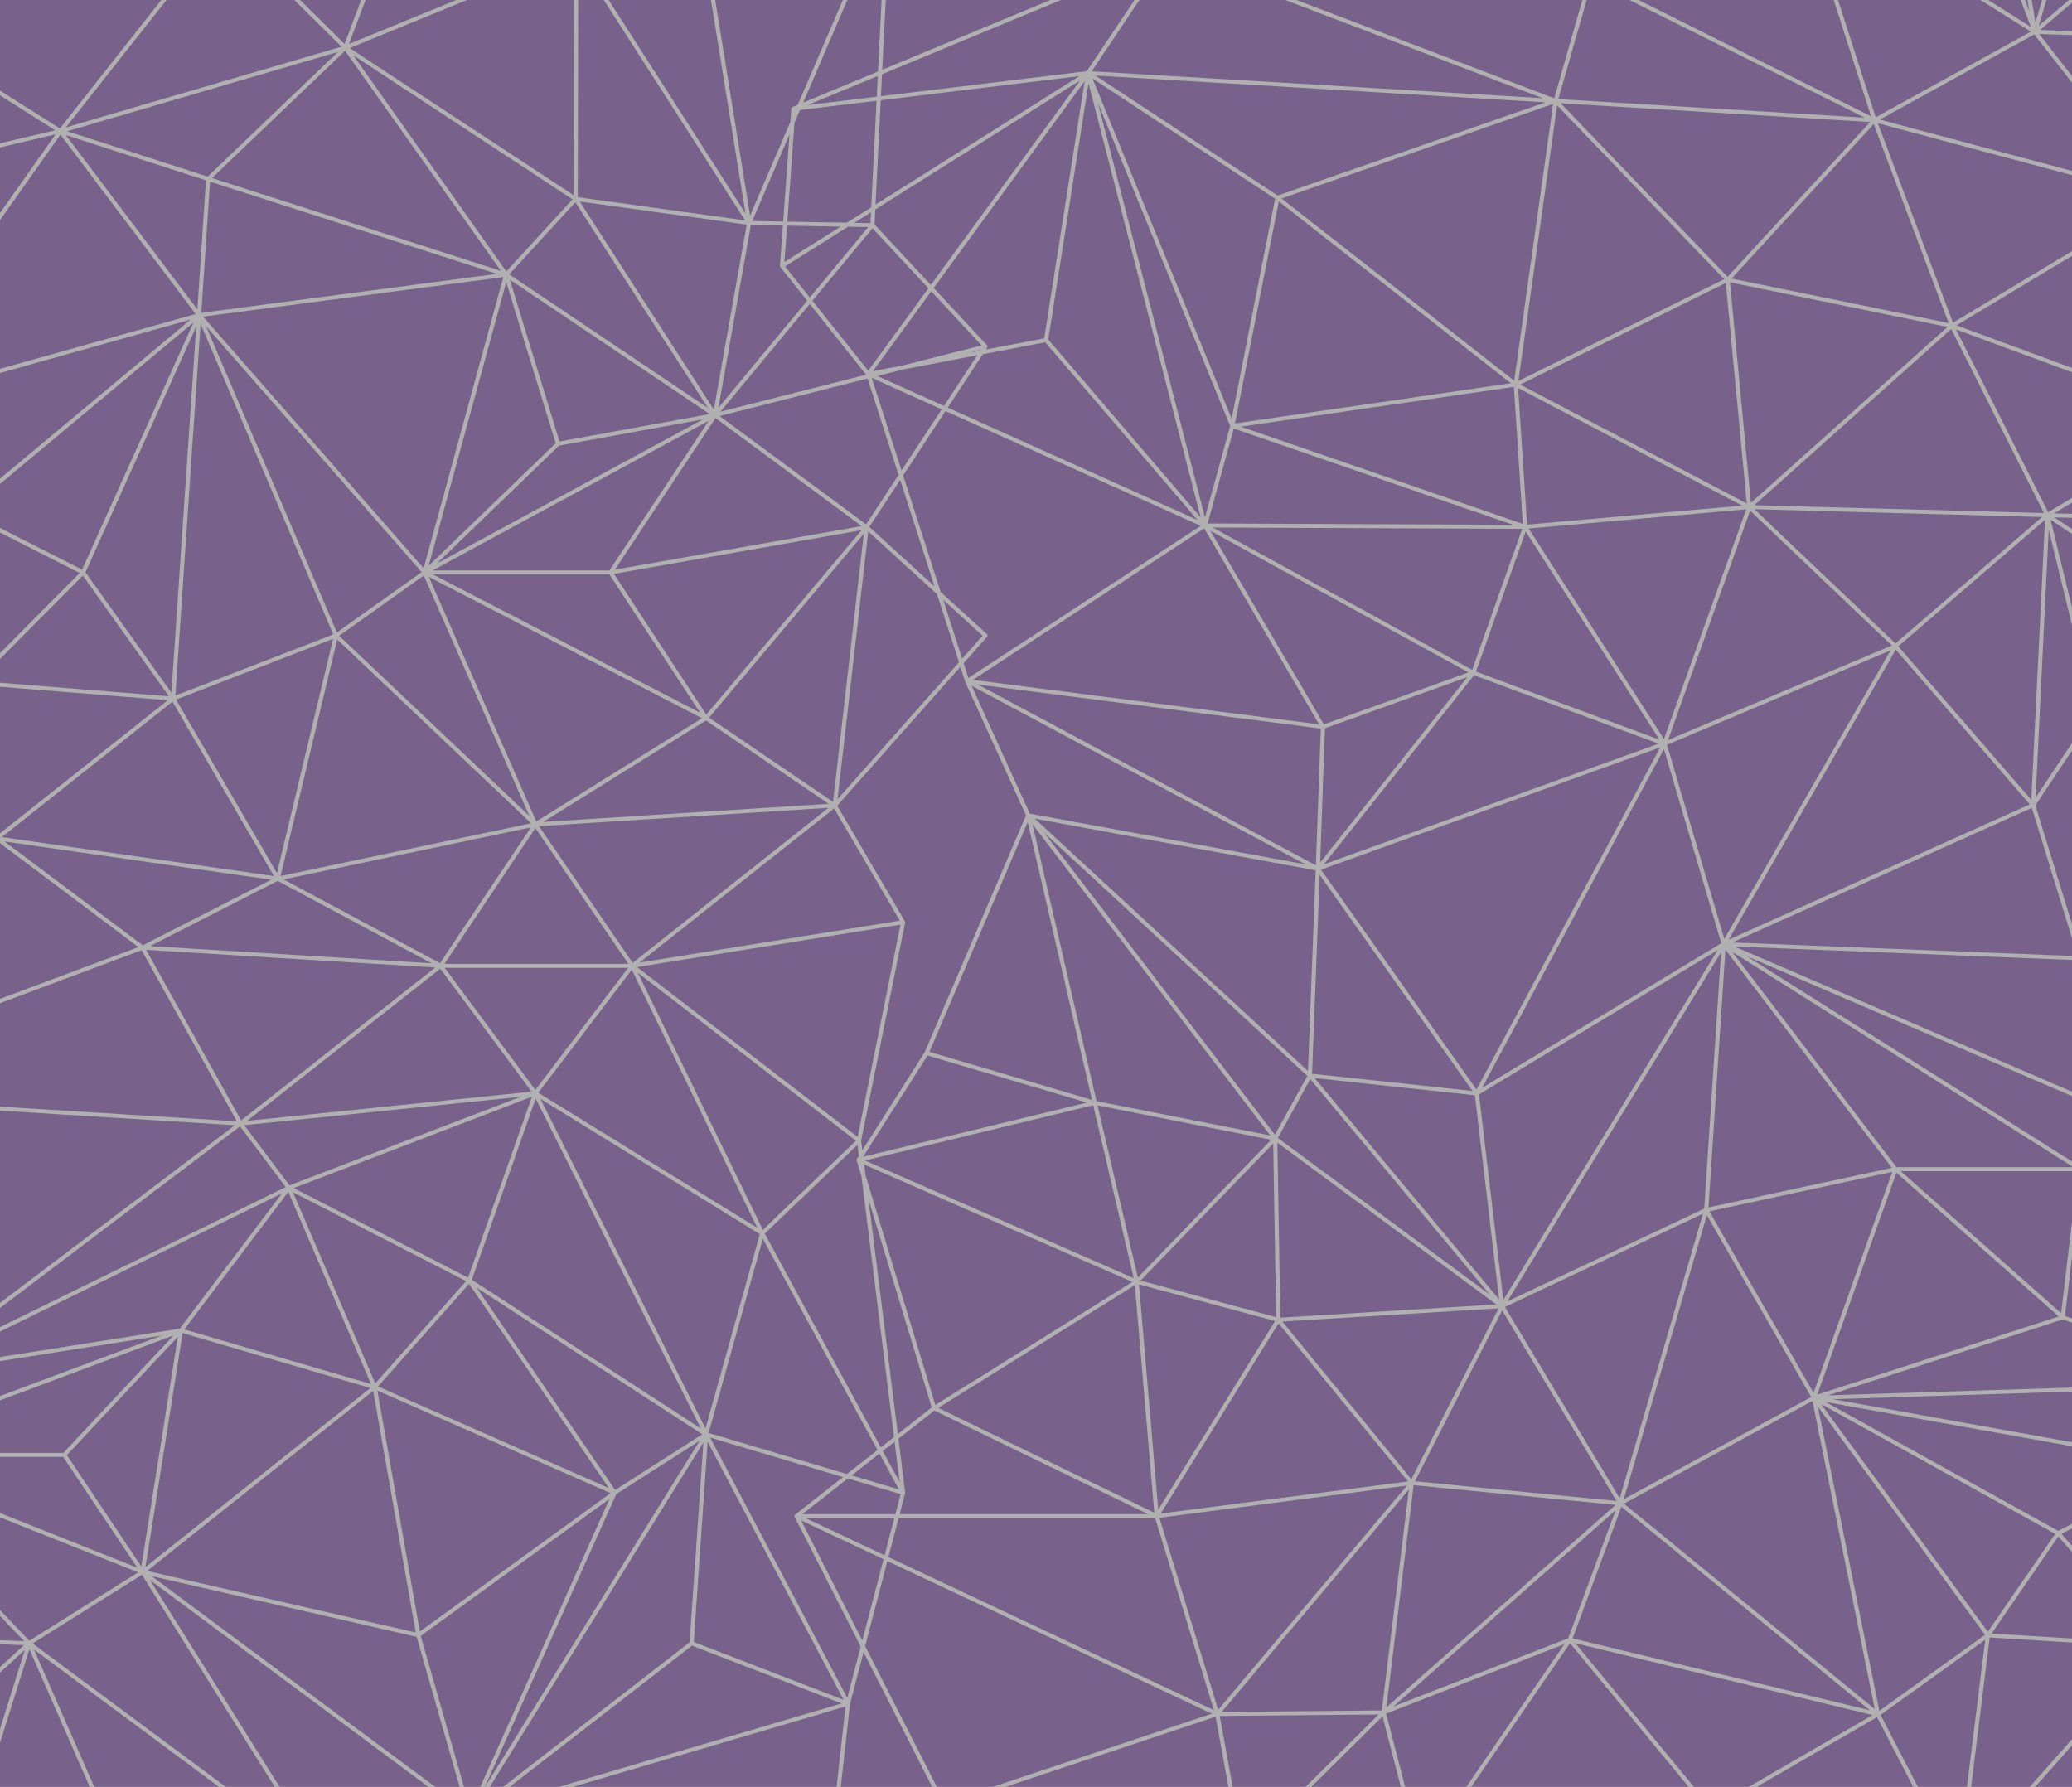 <svg xmlns="http://www.w3.org/2000/svg" width="603" height="520" viewBox="0 0 603 520"><rect x="0" y="0" width="603" height="520" fill="#808080" stroke="none"/><defs><clipPath id="a"><path fill="#ad02a3" opacity=".15" d="M0 0h603v520H0z"/></clipPath></defs><g opacity=".4"><path d="M0 0h603v520H0z" fill="#6101ad" opacity=".603"/><g clip-path="url(#a)"><path d="M663.871 563.899l-.008-.008h-.009l-36.284-25.242-57.477 6.149h-.068a.637.637 0 01-.148-.016l-71.912-17.191-84.311 13.181a.507.507 0 01-.1.008h-.015l-51.977-1.228h-.005a.55.55 0 01-.077-.005l-86.88-13.6a.616.616 0 01-.21-.076c-.011-.005-.019-.015-.029-.021a.584.584 0 01-.2-.209c0-.005-.009-.007-.013-.013l-22.834-44.84-3.951 15.1-3.837 34.558a.6.6 0 01-.6.52h-.013l-106.07-2.169-42.1 13.874h0-.013a.624.624 0 01-.2.032.645.645 0 01-.159-.021l-65.234-16.988-46.083 35.093c-.016.013-.039.008-.056.019a.549.549 0 01-.126.076.61.61 0 01-.194.031.627.627 0 01-.341-.1l-.007-.008h-.009l-36.283-25.245-57.477 6.148h-.068a.626.626 0 01-.147-.016l-71.912-17.189-84.316 13.183a.6.6 0 01-.1.008h-.015l-51.977-1.228h-.005a.441.441 0 01-.077-.006l-86.88-13.6a.616.616 0 01-.21-.076c-.011-.006-.019-.015-.029-.022a.581.581 0 01-.2-.208c0-.006-.01-.007-.014-.013l-42.862-84.172h0c-.007-.014-.009-.03-.015-.044s-.008-.009-.011-.014 0-.019 0-.027a.536.536 0 01-.022-.239.237.237 0 010-.036v-.025l.005-.015c0-.009.009-.016.012-.026a.565.565 0 01.132-.214c.005-.007.005-.018.012-.023s.014 0 .018-.01.013-.016.023-.022v-.008h.007l39.7-31.18-21.832-71.856c-.007-.024 0-.049 0-.074a.51.51 0 01-.014-.1c0-.013-.011-.024-.01-.039s.02-.032.023-.051a.493.493 0 01.045-.128c.011-.023 0-.05.019-.072l19.75-31.046 29.483-68.912-17.671-38.842v-.008l-.014-.039-.009-.014-28.766-89.25-25.037-31.406a.359.359 0 01-.028-.056.447.447 0 01-.038-.075.55.55 0 01-.048-.212c0-.019-.012-.034-.011-.053l3.308-45.707v-.008a.458.458 0 01.022-.084.627.627 0 01.032-.112.721.721 0 01.044-.063.577.577 0 01.074-.1.764.764 0 01.068-.049.608.608 0 01.106-.068l.016-.012 109.087-45.27h.019c.006 0 .022-.013.033-.016h0l67.8-21.276a.576.576 0 01.124-.013.612.612 0 01.07-.016l115.221.856 32.1-53.63c.025-.041.072-.064.107-.1s.029-.058.057-.078l18.372-13.167c.007 0 .017 0 .024-.009s.008-.011.018-.011c.027-.016.059-.012.087-.025a.631.631 0 01.209-.056.6.6 0 01.126.015.673.673 0 01.133.016c.023.01.035.031.057.041s.038.005.055.017l42.521 27.634c.009.006.01.016.017.021s.024.008.034.017l37.15 29.992 92.211 24.857 52.429-9.049h.017c.009 0 .017-.005.026-.007h.033L201.1-39.92c.019 0 .036.012.056.012h0a.545.545 0 01.114-.006l57.484 9.834h.026a.594.594 0 01.21.091c.016.01.027.025.043.037a.558.558 0 01.122.134c.007.011.018.016.024.027a.337.337 0 01.012.041.512.512 0 01.048.158.486.486 0 01.01.074v.034l-2.495 49.789 82.986-34.439h.019c.006 0 .022-.013.033-.016h0l67.8-21.276a.575.575 0 01.124-.013c.022 0 .047-.014.07-.016l115.221.856 32.1-53.629a.554.554 0 01.107-.1c.023-.023.029-.059.057-.078l18.374-13.169c.007 0 .017 0 .024-.009s.007-.012.013-.015c.027-.016.059-.012.087-.024a.631.631 0 01.21-.056.546.546 0 01.125.015.606.606 0 01.133.016c.023.009.035.03.058.041s.037.006.054.018l42.521 27.634c.008.005.009.016.016.021s.025.008.034.016l37.15 29.993 92.212 24.86 52.429-9.049h.007a.015.015 0 00.009 0c.009 0 .017-.005.026-.006h.033l83.841-8.713c.019 0 .037.012.056.012h0a.547.547 0 01.114-.007l57.484 9.837h.026a.628.628 0 01.21.091c.016.011.027.026.043.038a.534.534 0 01.122.133c.007.011.018.017.024.027s.006.028.013.041a.523.523 0 01.047.158.5.5 0 01.01.073v.035l-4.746 94.793 32.738 35.144c.007.008.007.02.014.028s.017.008.021.015c.018.023.014.053.03.079a.539.539 0 01.071.2.5.5 0 010 .121.47.47 0 01-.005.113c-.008.029-.035.049-.049.077s0 .045-.018.066l-34.308 52.179 34.217 31.183a.564.564 0 01.044.8l-43.594 49.145 19.69 33.63a.428.428 0 01.018.06.548.548 0 01.039.134.567.567 0 01.007.135c0 .022.007.043 0 .067l-12.791 63.446 12.8 102.387v.013a.589.589 0 01-.006.1.4.4 0 010 .057.452.452 0 010 .051v.006l-16.046 61.347-3.837 34.558a.6.6 0 01-.6.52h-.013l-106.07-2.168-42.1 13.873h0-.014a.6.6 0 01-.2.033.605.605 0 01-.159-.022l-65.234-16.988-46.075 35.084c-.015.013-.039.008-.056.018a.534.534 0 01-.126.077.637.637 0 01-.194.031.623.623 0 01-.353-.098zm-18.051-41.538l-17.136 15.62 35.191 24.482 24.868-79.225zm19.531 39.444l44.437-33.836-2.517-5.742-17.19-39.207zm-701.063-42.529l-17.134 15.619 35.191 24.482 24.868-79.225zm19.531 39.444l44.435-33.836-2.517-5.742-17.183-39.206zm777.284-38.512l15.22 24.3 40.693-13.408-91.8-68.2zm-50.133 7.456l62.3 16.225-81.828-60.769zm-139.491 15.809l55.65-5.953.031-12.374.113-44.627zm-58.556-24.453l-13.369 7.748 69.338 16.575-14.812-28.579-7.809-15.069zm192.641-46.81l-14.531 9.131 82.835 61.512-51.034-81.495zm-134.286 66.855l-.41 3.3 48.786-55.045 6.983-7.879-36.752-2.264-10.834-.668zm-23.983-40.02l22.369 43.16 2.274-18.305 5.81-46.731zM79.571 517.12l15.22 24.3 40.691-13.4-91.8-68.2zm-50.133 7.456l62.3 16.225-81.833-60.767zm-139.491 15.811l55.65-5.953.032-12.374.113-44.627zm-58.556-24.449l-13.365 7.745 69.338 16.574-14.81-28.577-7.809-15.07zm192.641-46.813l-14.531 9.13 82.835 61.513-51.034-81.5zm338.946 69.295l49.792 1.179-10.416-40.112zm51.844.99l82.053-12.83-39.964-48.392zm-525.077-3.43l-.41 3.3 48.789-55.05 6.983-7.88-36.753-2.263-10.833-.668zm-23.984-40.02l22.37 43.16 2.274-18.306 5.81-46.73zm537.631 2.719l10.416 40.09 41.475-60.326zm-126.238 26.483l83.674 13.1-2.611-14.328-4.443-24.374zm77.818-25.8l6.995 38.382 39.257-38.817zm273.372 37.32l60.179-54.85-60.035-2.294zm-946.9-1.346l49.792 1.178-10.42-40.111zm51.844.99l82.053-12.83-39.964-48.392zm-11.43-40.731l10.416 40.091 41.48-60.33zm-126.234 26.482l83.675 13.1-2.611-14.328-4.443-24.374zm77.819-25.8l6.995 38.383 39.256-38.82zm273.371 37.318l60.179-54.85-60.035-2.3zm875.243-2.8l101.852 2.081 3.686-33.193zm-.951-.939l105.374-31.064-43.562-16.826zm-680.581-2.147l101.852 2.082 3.686-33.193zm652.529-15.883l24.155 17.945-12.111-42.284-2.311-8.07-52.314-11.99-24.84-5.693zm10.919-32.67l.842 2.939 13.591 47.453 40.523-90.264zm50.222-4.621l-33.662 54.274 3.837-2.972 57.856-44.826 4.019-58.149zm-714.62 52.24l105.373-31.065-43.562-16.826zm-28.054-18.035l24.155 17.946-12.111-42.285-2.311-8.07-52.314-11.989-24.84-5.693zm10.919-32.67l.841 2.938 13.591 47.453 40.523-90.263zm366.538 39.068l9.161 11.093 46.826-27.138-86.511-20.914zm-316.317-43.69L139 525.72l3.837-2.973 57.855-44.827 4.018-58.149zm102.345 53.2l77.674-25.953-94.431-44.418-6.475 24.757zm586.406-87.11l-.532.34-27.873 62.088-10.483 23.354 62.6-100.934zm-1053.967 74.515l9.16 11.092 46.827-27.138-86.508-20.913zm-213.971 9.509l77.674-25.954-119.53-56.222zm586.406-87.11l-.532.34-27.874 62.087-10.482 23.351 62.6-100.934zm175.654 63.737l46.6-.437 6.886-56.172.993-8.1zm191.4-.342l30.746-22.087-7.187-9.815-41.449-56.606zm336.515-16.927l43.579 16.833-29.954-56.889-9.6-18.226zm-419.895-20.035l-5.888 15.9 86.488 20.913-72.3-59.217zm-110.273 36.793l-17.105-55.9h-74.66l-2.962 11.342zm3.661-58.533l-19.53 2.539 2.053 6.706 15.044 49.162 54.921-65.232zm144.512-17.278l-28.83 15.717 72.974 59.761-18.125-89.665zm413.021 49.453l13.63 25.887 15.517-59.33-55.418-16.447zm-506.456-11.6l-4.549 37.114 66.7-58.9-58.772-5.751zm-2.465 36.855l50.828-19.822 13.792-37.242zm-731.556-1.471l46.6-.438 6.885-56.171.993-8.1zm191.4-.343l30.756-22.086-7.186-9.814-41.454-56.608zm336.512-16.926l43.579 16.832-29.955-56.888-9.6-18.227zm-419.9-20.035l-5.888 15.9 86.494 20.911-72.308-59.217zm-229.098-19.104l118.836 55.9-17.105-55.9h-15.07zm122.5-2.637l-19.53 2.539 2.052 6.7 15.045 49.163 54.92-65.233zm144.509-17.277l-28.826 15.717 72.974 59.761-18.125-89.666zm413.021 49.458l13.63 25.887 3.913-14.963-19.205-37.707h0a.314.314 0 01-.014-.044c0-.006-.009-.008-.012-.014s0-.018 0-.026a.554.554 0 01-.022-.24.236.236 0 010-.036v-.024l.006-.015c0-.009.008-.016.011-.027a.566.566 0 01.132-.214c.006-.007.006-.017.012-.023s.013 0 .019-.009a.166.166 0 01.022-.022v-.008h.007l13.9-10.916-38.67-11.489zm-506.455-11.6l-4.549 37.114 66.7-58.9-58.772-5.751zm-2.462 36.854l50.829-19.826 13.792-37.243zm911.058-50.644l-6.481 35.528 59.947 2.291-50.71-52.931zm55 37.7l16.571-10.411 15.081-9.476-81.969-32.643zm-110.484-5.171l46.9 2.889-12.565-14.23-14.916-16.894zm144.755-15.135l78.173 17.914-12.385-70.293zm79.357 17.641l55.508-40.274-48.738-21.438-19.127-8.413zm-203.8-31.545l27.6 31.263 9.131-50.058zm-646.357-6.581l-6.481 35.529 59.946 2.29-50.709-52.931zm55 37.7l16.571-10.411 15.081-9.476-81.972-32.639zm242.393-.049l6.187-23.657-23.98-11.282zm-352.877-5.122l46.9 2.888-12.565-14.229-14.921-16.896zm144.751-15.127l78.173 17.914-12.387-70.295zm509.576-17.96l26.107 35.654 19.592-28.491-49.942-27.694-18.166-10.074zm-430.218 35.6l55.506-40.281-48.738-21.437-19.125-8.414zm-203.8-31.544l27.6 31.262 9.131-50.057zm-47.511-7.142l26.106 35.655 19.593-28.492-49.94-27.691-18.173-10.076zm850.608 23.176l-21.567-32.237h-59.4zm2.4-.175l39.11-31.14 26.327-20.961-54.629-15.995zm-11.208-45.023l-11.666 12.437 21.674 32.4 10.611-66.82zm-672.73 42.109L18.37 423.966h-59.4zm2.4-.175l39.111-31.139 26.327-20.961-54.622-15.99zM31.13 411.004l-11.666 12.439 21.675 32.4 10.615-66.823zm203.315 30.776l22.99 10.814 2.828-10.814zm305.488-29.016l59.035 32.735 1.7-.87 34.974-17.894-104.357-18.764zm-681.533-3.086l59.036 32.742 1.7-.87 34.974-17.895-104.356-18.769zm415.385 30.942h60.3l-62.163-30.154-10.456 8.212 1.954 15.642v.014a.6.6 0 01-.006.1.393.393 0 010 .057.466.466 0 010 .051v.005l-1.588 6.072zm-40.259 0h27.041l1.522-5.82-15.352-4.556zm104.269-.158l71.933-9.353-9.774-11.948-27.872-34.063zm-34.517-49.621l-30.224 18.865 62.878 30.5-5.664-66.224zm33.8 48.492l34.008-54.913-39.614-10.67zm-785.084-1.801h100.56l-62.166-30.156zm104.268-.158l71.934-9.353-9.774-11.946-27.868-34.063zm-34.516-49.622l-30.22 18.868 62.878 30.5-5.664-66.224zm790.044 43.3l58.664 5.741-33.286-55.461zm415.431-43.079l33.345 48.706 25.36-16.209-42.916-27.87-22.725-14.757zm60.534 32.111l30.39 9.019 24.994 7.418-39.6-72.947zM483.432 399.12l-10.878 37.161 54.531-29.733-9.531-16.613-20.819-36.293zm-827.884 37.125l34.006-54.907-39.614-10.674zm1139.92-34.1l-3.922 4.42 55.874 24.577 11.307 4.973-9.576-13.987-31.1-45.433zm-349.2-25.707l-8.292 3.9 21.718 36.186 11.686 19.468 24.225-82.786zM904.1 362.085l35.867 66.065 3.387 6.235-12.267-98.132zm-1173.846 65.881l58.664 5.742-33.286-55.461zm415.431-43.08l33.344 48.707 25.361-16.209-42.916-27.87-22.72-14.759zm115.918 48.549l-5.661-10.426-8.082 6.348zm-459.707-37.4l-10.872 37.161 54.53-29.734-9.53-16.613-20.818-36.293zm312.036 3.027l-3.922 4.42 55.874 24.578 11.307 4.972-9.576-13.987-31.1-45.432zm-349.2-25.706l-8.292 3.9 21.718 36.185 11.686 19.468 24.227-82.789zm493.7 51.711l3.387 6.236-1.469-11.75-3.443 2.7zm114.772-40.488l37.538 45.877 24.808-48.6.569-1.116zm-166.981 32.417l30.39 9.02 9.861 2.927 8.9-6.99-33.371-61.466zm-514.552-35.5l37.538 45.877 24.808-48.6.568-1.115zM695.828 405.25l-55.146 20.637h59.282l32.063-34.184zm-162.367 1.928l25.265 4.543 78.465 14.108 10.413-13.736 6.646-8.767zm166.249-10.871l-43.892 6.933-16.652 21.965 32.236-12.064 57.167-21.394zm-685.414 5.857l-55.142 20.637h59.282l32.058-34.181zm-162.367 1.928l25.265 4.544 78.46 14.107 10.414-13.735 6.646-8.767zM18.176 393.22l-43.891 6.934-16.652 21.966 32.236-12.065 57.167-21.393zm204.389-34.223l33.769 62.2 3.845-3.02-9.492-75.933-1.377-4.531c-.007-.024 0-.049 0-.073a.506.506 0 01-.013-.1c0-.014-.011-.025-.01-.039s.02-.032.023-.051a.469.469 0 01.044-.13c.011-.023 0-.05.019-.073l.575-.9-.4-3.177zm664.288 59.8l15.8-56.567-63.843-39.385zm-59.772-66.69l-8.247 23.38 13.1 8.509 53.556 34.78-48.067-95.994zm-565.788 65.196l9.854-7.74-18.382-60.48zm-55.972-1.589l15.8-56.567-63.843-39.384zm-59.767-66.688l-8.247 23.38 13.1 8.509 53.556 34.779-48.069-95.993zm126.647 59.828l57.341-35.8-78.046-34.161.39 3.121zm259.819-2.8l120.311-3.837-52.037-18.256zm215.73-32.73l-12.565 16.623 54.33 15.9-23.828-55.342-.25-.581zm-218.869 32.519l.689-.222 69.565-22.511-40.472-35.846-6.777-6zm-938.217-.074l57.341-35.8-78.69-34.442zm1200.081-.1l11.264-12.692L817.16 375.9l-50.371-25.871zM497.479 352.51l20.14 35.114 10.159 17.71 15.671-43.991 7.238-20.319zm-646.995 50.463l120.311-3.837-52.041-18.256zm215.73-32.73l-12.565 16.622 54.33 15.9-23.825-55.339-.25-.581zm-218.86 32.514l.689-.222 69.565-22.51-40.472-35.846-6.777-6zm261.863-.176l11.263-12.692 15.151-17.077-50.377-25.871zm-293.272-53.156l20.141 35.113 10.159 17.71 15.671-43.992 7.238-20.319zm839.719 52.395l24-18.158 70.224-53.125-139.066-8.64zm3.556-.294l23.093-3.65 51.53-8.14 29.758-39.366zm-58.266-18.568l52.759 18.509-47.859-59.747zm59.755 16.524l103.96-50.948-13.282-17.65zm-686.579-.751l24-18.158 70.224-53.125-139.066-8.639zm3.556-.3l23.093-3.649 51.53-8.141 29.758-39.365zm-58.263-18.563l52.759 18.509-47.858-59.744zm687.967-45.527l-1.314 5.741 10.4 12.988 34.895 43.559-41.366-73.729zm-628.211 62.055l103.96-50.947-13.285-17.65zm-53.32-65.136l-1.314 5.741 10.4 12.987 34.895 43.56-41.361-73.728zm446.231 21.744l.519 30.444 12.857-.785 50.007-3.056-63.731-47.087zm-40.174 19.656l28.567 7.7 10.909 2.938-.861-50.519zm267.914 9.481l4.913-41.332h-51.579zm-909.276-32.221l.519 30.443 12.857-.785 50.007-3.055-63.732-47.091zm-40.17 19.654l28.567 7.7 10.909 2.939-.861-50.519zm267.914 9.481l4.913-41.332h-51.579zm520.376-.341l47.956-22.577 9.341-4.4 3.1-47.2 1.8-27.389zm-8.256-60.223l7.1 59.8 53.172-86.817 9.164-14.954zm5.863 59.657l-7.059-59.428-46.618-5zm-56-62.225l-8.393 15.233 61.614 45.526-52.188-62.635zm-623.14 59.706l47.956-22.578 9.341-4.4 3.105-47.2 1.8-27.39zm-8.256-60.224l7.1 59.8 53.172-86.817 9.161-14.959zm5.863 59.657l-7.058-59.428-46.618-5zM767.016 348.82l22.923 11.773 27.827 14.292 8.654-24.538 9.91-28.094zm-1068.262-35.982l-8.4 15.232 61.614 45.527-52.184-62.635zm552.967 24.873l78.214 34.235-11.786-50.321zm-166.237 8.025l22.923 11.773 27.827 14.292 8.654-24.538 9.91-28.1zm245.651 26.02l38.8-40.076-50.531-10.013zm-760.948-37.13l78.215 34.235-11.786-50.321zm79.416 34.045l38.8-40.076-50.531-10.014zm1249.61-16.588l4.324 8.89 27.093-25.932-63.461-48.868zm-56.571-36.841l-4.444 5.846 63.716 39.3-.878-1.806-35.633-73.292zm-624.961 33.756l4.323 8.89 27.094-25.932-63.461-48.869zm-56.571-36.841l-4.444 5.846 63.715 39.3-.878-1.806-35.633-73.292zm339.444-11.586l-3.34 50.8 53.362-11.519-48.432-63.464zm-681.532-3.085l-3.34 50.8 53.362-11.519-48.431-63.466zm965.043 29.81l-31.448 3.227 6.019 8 7.159 9.512 67.213-25.761zm-681.532-3.086l-31.448 3.227 6.019 8 7.159 9.512 67.213-25.762zm449.388 15.435h51.476l-99.273-62.636zm53.1-.37l.5-2.166 3.556-15.526-100.78-43.339zm-353.811-2.641l65.144-15.775-46.414-13.7-18.733 29.448zm-380.821-.074h51.475l-99.274-62.64zm53.1-.371l.5-2.166 3.556-15.525-100.791-43.34zm320.165-101.724l19.69 33.629a.457.457 0 01.018.06.551.551 0 01.039.134.569.569 0 01.007.135c0 .022.007.043 0 .067l-12.8 63.443.35 2.8L269.11 306.2l29.483-68.909-17.672-38.843v-.008l-.014-.039-.008-.014-1.4-4.345zm640.648 47.255l-17.348 2.794 6.737 5.187 57.443 44.236 12.454-61.758zm-1314.648 51.834l65.167-15.781-46.414-13.7zm633.117-54.919l-17.348 2.793 6.731 5.192 57.443 44.235 12.457-61.763zm116.342 41.785l50.578 10.02-69.2-90.572zm51.917 9.8l9.432-17.119-76.531-70.7zm241.51-9.39l43.063 2.676 94.856 5.892-27.713-49.808zm150.989.506l-10.063 7.925 49.443-5.073 33.322-3.42-26.566-35.771zm-11.83 7.809l56.507-44.507-44.969-2.743-39.159-2.389zm-1114.118-11.809l50.578 10.02-69.205-90.574zm51.917 9.8l9.432-17.119-76.531-70.697zm241.51-9.39l43.063 2.675 94.857 5.899-27.713-49.807zm150.988.5l-10.063 7.926 49.443-5.073 33.322-3.42-26.566-35.771zm-11.831 7.809l56.507-44.507-44.969-2.742-39.157-2.386zm467.861-36.308l71.035 30.547-3.826-37.322-.366-3.556-93.91-3.724-6.188-.245zm299.308 30.493l26.988-35.511h-53.363zM270.48 306.101l47.306 13.963-18.693-80.837zm335.593-26.876l.977 9.539 3.191 31.123 68-71.171zm5.909 40.566l109.834-41.1-12.1-9.079-29-21.758zm-229.256-30.414l-.884 23.093 46.687 5-44.475-62.874zm-526.231-2.708l71.035 30.551-3.826-37.321-.366-3.556-93.91-3.725-6.188-.244zm299.308 30.493l26.988-35.512h-53.363zm228.651-64.081l23.023 32.554 22.221 31.417 50.6-94.242 2.851-5.309zm-795.507 49.934l47.307 13.963-18.694-80.838zM-75.46 276.14l.977 9.539 3.191 31.123 68-71.171zm5.914 40.565l109.833-41.1-12.1-9.078-29-21.758zm500.881-.144l69.6-42.074-.855-2.893-15.835-53.589zm-730.141-30.27l-.885 23.094 46.688 5-44.47-62.878zm1.731-36.3l23.023 32.553 22.22 31.418 50.6-94.242 2.851-5.31zm46.874 63.48l69.6-42.075-.855-2.893-15.831-53.583zm630.855-1.806l2.237-58.391-81.731-15.045zm-681.532-3.086l2.237-58.391-81.728-15.046zm1111.772-25.008h53.5l-13.931-20.339-13.126-19.162zm-85.688-5.16l81.94 5-23.82-12.751-20.956-11.219zm38.865-19.4l45.51 24.362 26.443-39.506zm74.338-15.5l8.933 13.042 18.311 26.733 56.963-45.109zm29.243 39.7l75.748-12.192-19.118-32.652zm-738.29-2.734h53.5l-13.931-20.339-13.126-19.162zm-85.688-5.16l81.94 5-23.82-12.751-20.956-11.219zm38.865-19.4l45.509 24.362 26.444-39.506zm74.338-15.5l8.933 13.043 18.311 26.732 56.963-45.109zm29.243 39.7l75.748-12.191-19.118-32.653zm318.034-5.854l100.449 3.983-13.293-43.143zm195.189-13.909l23.751 17.817 32.442-16.562 4.932-2.517-51.357-7.359-26.28-3.766zm-92.9 11.695l-.357 5.9 73.223-30.955-68.99-38.874zm-7.059-48.229l-7.033 10.561 12.668 41.116 4.01-66.16zm-776.764 47.357l100.449 3.982-13.293-43.139zm195.188-13.91l23.752 17.817 32.442-16.564 4.932-2.516-51.357-7.36-26.281-3.766zm-92.9 11.695l-.357 5.9 73.223-30.956-68.992-38.867zm598.493-30.78l-20.325 35.276 87.639-39.378-39.007-45.022zm-38.268-21.428l16.688 56.472 7.139-12.389 41.246-71.581zm-567.279 3.977l-7.034 10.561 12.668 41.116 4.009-66.159zm-75.978 14.365l-20.325 35.275 87.639-39.377-39.007-45.023zm-38.268-21.428l16.688 56.473 7.139-12.389 41.246-71.58zm878.471 33.013l79.168 11.345-29.511-50.745zm84.6-3.252l-3.492 14.582 71.307-15.009 1.615-.34-56.44-53.483zm11.444-54.308l-45.344 17.558 29.362 50.491 7.534-31.454 8.794-36.729zM.544 243.594l79.168 11.345-29.511-50.745zm84.6-3.252l-3.49 14.583 71.3-15.005 1.615-.339-56.44-53.483zm11.443-54.308l-45.343 17.558 29.362 50.491 7.533-31.453 8.795-36.729zm240.62 41.32l45.74 24.466 1.434-39.8-99.8-12.823zm-37.51 9.418l23.839 4.388 56.395 10.381-49.113-26.271-48.048-25.7zm85.587 14.766l1.767-.637 95.654-34.481-53.715-19.931zm.319-39.609l-1.273 35.291-.136 3.77 22.876-28.813 19.953-25.134zm-729.93 12.34l45.742 24.468 1.434-39.8-99.802-12.817zm-37.51 9.418l23.839 4.387 56.394 10.382-49.112-26.272-48.048-25.7zm85.591 14.765l1.767-.637 95.656-34.484-53.723-19.932zm.318-39.609l-1.271 35.287-.136 3.77 22.876-28.814 19.953-25.134zm977.02 37.109l49.286-39.1-55.814-4.475zm-69.374-38.394l68.144 38.389-6.529-43.589zM-.446 242.867l49.286-39.1-55.813-4.475zm-69.374-38.395l68.144 38.389-6.529-43.589zm950.155 12.43l-40.724 25.37 79.022-5.006 4.071-.257-35.7-24.259zm-71.307-39.831l28.576 65.061 23.691-14.757 24.529-15.281-79.47-41.125zm-28.782 11.021l55.335 52.436-5.487-12.492-25.234-57.454zM198.805 213.82l-40.724 25.369 79.022-5.006 4.071-.257-35.7-24.259zm-71.307-39.831l28.576 65.061 23.691-14.758 24.529-15.28-79.476-41.125zm-28.782 11.02l55.338 52.433-5.487-12.493-25.234-57.453zm789.18 26.925l23.583 16.023 12.483 8.48 2.71-23.6 6.241-54.4zm37.378 23.726l42.211-47.585-33.27-30.322zm-718.91-26.816l23.584 16.023 12.483 8.481 2.71-23.605 6.242-54.4zm388.758-57.552l-42.668 36.795 38.7 44.673 2.763-56.447 1.226-25.042zm-351.38 81.279l35.344-39.844-6.389-19.821-20.015-18.241zm348.662-.437l11.624-17.458 5.091-7.645-12.9-52.916zm-678.816-83.927l-42.669 36.794 38.7 44.673 2.763-56.447 1.226-25.041zm-2.716 80.841l11.624-17.457 5.091-7.646-12.9-52.915zm574.564-13.693l26.254-11.094 38.862-16.421-2.836-2.7-38.394-36.52zm-55.889-19.913l53.4 19.814-37.971-59.081-.967-1.507zm15.331-41.638l39.376 61.265 23.929-66.856zm-640.975 58.465l26.251-11.094 38.862-16.421-2.836-2.7-38.395-36.524zm-55.889-19.912l53.4 19.814-37.973-59.081-.967-1.506zm15.331-41.637l39.375 61.265 23.934-66.858zm1121.95 14.942l-25.086 4.428 4.271 6.512 22.6 34.447 45.164-53.672zm-500.013 45.137l41.62-14.962.457-.164-75.094-41.2zm-102.139-12.955l56.542 7.265 44.2 5.679-33.431-57.03zm602.129 12.639l-26.39-40.23h-51.356zm-681.509-47.909l-25.086 4.428 4.271 6.512 22.6 34.446 45.165-53.671zm-500.014 45.14l41.62-14.962.457-.165-75.094-41.2zm-102.139-12.956l56.544 7.262 44.2 5.679-33.429-57.029zm602.129 12.64l-26.39-40.23h-51.355zm406.5-.884l61.88-5.222-70.176-46.607-5.177-3.438zm64.924-5.261l55.519 4.452-16.108-22.585-8.934-12.524zm61.105-50.26l-3.694 54.507 45.947-17.791-38.615-90.355zm-24.433 6.57l-5.432 12.044 25.008 35.058 7.223-106.549zM-71.29 203.427l61.88-5.221-70.176-46.608-5.178-3.438zm64.924-5.26l55.52 4.453-16.112-22.585-8.934-12.525zm61.105-50.26l-3.694 54.507 45.947-17.79-38.615-90.356zm-24.433 6.57l-5.431 12.043 25.008 35.057 7.223-106.548zm642.868 46.1l-2.814-48.015-72.512-2.012zm1.2-.217l24.96-25.112 5.386-5.419-7.448-3.785-25.674-13.051zm-682.736-2.869l-2.814-48.015-72.512-2.012zm290.187-.194l67.606-44.278-74.27-33.4-12.328 18.749 10.927 33.9 13.449 12.252a.565.565 0 01.043.8l-6.808 7.674zm-288.983-.022l24.96-25.113 5.386-5.418-7.447-3.785-25.674-13.05zm435.6-2.344l14.554-41.037-78.214-.329-11.824-.049zm-828.148-.72l67.606-44.278-95.756-43.06zm146.615-2.365l14.554-41.037-78.214-.329-11.825-.05zm533.107-.166l5.934-6.689-11.455-10.44zm271.612-4.448l42.652-36.78-83.7-2.273zm227.953-.113l24.656-17.543-6.257-7.136-56.475-64.41zm-909.485-2.973l42.658-36.784-83.7-2.272zm227.953-.112l24.656-17.543-6.251-7.141-56.475-64.41zm154.94-30.69l18.972 17.29-9.98-30.965zm560.985 12.2l-6.547 3.546h51.453l28.906-43.535zm-141.975-13.668l33.419 16.987 32.436-71.943zm188.476 16.983l39.566-6.984 32.25-5.692-42.529-31.433zM740.644 95.232l24.892 28.391 39.293 44.814 5.638-20.614 17.536-64.1zm83.256 8.088l-17.617 64.408 9.543-9.207 27.418-26.45-14.384-46.874zm21.416 29.256l-1.091.2-35.571 34.31 77.44-41.954zm-712.871 29.88l-6.547 3.547h51.456l28.9-43.536zM-9.53 148.788l33.419 16.987 32.433-71.941zm188.476 16.982l39.566-6.983 32.251-5.692-42.529-31.432zM59.115 92.144l24.892 28.391 39.292 44.815 5.639-20.615 17.536-64.1zm83.254 8.087l-17.615 64.409 9.544-9.207 27.418-26.451-14.384-46.873zm21.416 29.256l-1.091.2L127.124 164l77.44-41.953zm752.194-11.676l-25.021 6.347 5.221 3.858 37.409 27.648 33.4-50.791zm-562.294 26.4l-2.239 8.125 88.872.374-81.254-28.015zm90.729 8.462l62.612-5.531-4.56-2.393-60.658-31.829zm-209.969-37.946l-25.021 6.346 5.221 3.859 37.409 27.647 9.456-14.382-9.039-28.044zm128.131 9.223l-1.47.214 82.074 28.3-2.614-39.887zm235.261 25.429l71.668 1.99-27.6-28.516zm-273.53-8.951l24.175 10.87-6.244-7.288-38.046-44.41-18.151 3.476-10.223 15.544zm318.812-18.03l27.862 28.783 66-55.08zm-299.729-.027l7.285 28.2 7.331-26.6-38.546-94.222zm-38.318-23.579l10.041 11.722 34.308 40.046-18.951-73.35-13.683-52.96zm-632.918 42.337l-2.239 8.124 88.872.374-81.254-28.016zm90.729 8.461l62.612-5.531-4.56-2.394-60.656-31.829zm-81.839-28.725l-1.47.214 82.074 28.3-2.614-39.888zm829.51 26.142l84.28 2.289-26.98-53.534zm63.7-41.21l21.813 43.269 27.947-16.823 16.636-10.015-71.4-26.358zm-657.952 40.5l71.668 1.989-27.6-28.516zm-317.167-45.277l-26.044 4.989 69.684 31.333 24.175 10.87-6.244-7.287-38.046-44.41zm362.452 18.293l27.867 28.782 66-55.08zm-299.73-.026l7.285 28.2 7.33-26.6-38.545-94.225zm-38.318-23.58l10.041 11.722 34.308 40.046-18.951-73.348-13.683-52.962zm818.887 16.213l65.928 34.594-6.1-64.179zm67.128 34.392l57.216-51.179-63.308-12.977zm-680.528-2.392l84.28 2.289-26.989-53.535zm63.7-41.21l21.813 43.269 27.947-16.823 16.637-10.015-71.4-26.358zm-131.832 6.125l65.926 34.593-6.094-64.178zm67.128 34.392l57.216-51.178-63.309-12.977zm434.342-6.327l11.69-17.78-20.377-9.163zm578.419-16.98l3.572 11.64 43.728-7.979-58.185-39.129zm-681.529-3.084l3.572 11.641 43.728-7.979-58.185-39.129zm200.15 6.4l80.287-11.708-67.537-52.898zm570.8-47.394l-38.981 47.045 40.2-10.2 35.785-9.077-31.762-34.1zM889.28 122.28l9.562-53.826-48.588-6.734zm-532.7-4.987l1.86 4.548 7.728-39.141 4.911-24.874-21.982-14.477-31.166-20.529zm473.15-34.375l57.81 38.877-38.568-59.85zm67.537 1.352l-6.66 37.489 43.573-52.587-4.318-.078-29.8-.54zM569.39 94.67l71.828 26.515-11.721-62.676zm74.064 26.42l95.023-26.621-.238-.314-39.126-51.89zm-12.819-63.1l11.7 62.6 15.836-22.426 39.533-55.987zm-952.767 62.159l80.286-11.709-67.532-52.9zm531.823-.349l40.2-10.2 2.183-.554-16.414-20.59zm-1.943-.607l9.562-53.826-48.586-6.728zm-532.7-4.987l1.86 4.549 7.728-39.141 4.911-24.875-21.982-14.477-31.166-20.527zm473.15-34.374l57.81 38.876-38.569-59.849zm67.537 1.351l-6.66 37.49L234.9 87.506l-7.789-9.77a.417.417 0 01-.028-.057.562.562 0 01-.038-.074.553.553 0 01-.048-.212c0-.019-.012-.033-.011-.052l.847-11.7-9.308-.169zm58.975 36.937l9.688-14.734-3.73.714-17.756 3.4-7.558 1.92zm-386.856-26.534l71.828 26.516-11.718-62.676zm74.065 26.418l95.023-26.62-.238-.314-39.126-51.89zm-12.819-63.1l11.7 62.6 15.835-22.426 39.533-55.987zm492.787 55.966l59.9-29.621-23.132-24.055-25.5-26.518zM372.96 57.753l67.712 53.037 9.836-69.977 1.485-10.569zm-118.9 50.255l8.578-1.643 23.039-5.845-14.662-15.74zm-1.386-.131l17.51-23.988-16.27-17.461-5.242 6.327-12.233 14.765zm-492.32-.088l59.9-29.621-23.133-24.056-25.5-26.518zm-68.927-53.118l67.712 53.037 9.836-69.976 1.485-10.569zm-118.9 50.256l49.833-9.543 11.763-74.838zm-25.589-30.489l24.2 30.358 61.656-84.46zm735.083 28.22l3.271-.626.161-.244zm5.222-2.2c.007.008.007.02.014.028s.017.008.022.015c.018.023.014.054.03.079a.544.544 0 01.071.2.493.493 0 010 .121.478.478 0 01-.005.113c-.008.029-.035.049-.049.076s0 .046-.018.067l-.368.56 16.957-3.247 11.757-74.838-43.925 60.172zm452.884-6.334l86.046-11.341-83.512-26.842zm-236.2-13.063l63.169 12.948L545.3 36.12zm49.829-25.913l14.6 38.773 60.1-36.154-15.294-4.088-66.66-17.816zm185.22 37.993l2.212-33.338.283-4.247-40.769-13.174zm-680.38-2.1L144.642 79.7 61.13 52.857zm-236.2-13.064l63.166 12.943-21.794-57.887zm49.829-25.914l14.6 38.773 60.1-36.153-15.294-4.089-66.66-17.816zm185.22 37.993l2.209-33.336.283-4.248-40.769-13.173zM228.47 77.52l7.208 9.041 16.968-20.479-4.317-.078-1.539-.028zm26.035-12.209l16.394 17.6 43.427-59.491-59.6 37.56zm574.382 16.758l19.26-20.993-63.794-41.9zM743.511 54.62l-.282.269 84.082 27.025-45.356-64.05zM502.772 80.551l1.718-1.866 39.757-43.182-90.041-5.458zm-355.418-1.565l19.26-20.992-63.794-41.9zM61.978 51.539l-.282.269 84.082 27.026-45.356-64.05zM-178.76 77.465l1.718-1.866 39.756-43.179-90.041-5.458zm407.043-1.218L244.64 65.94l-15.591-.283zm-612.344-55.154l-66 8.012-3.185 44.057 85.834-54.089zm1305.7-2.915L900.45 67.394l34.394.624 4.562-91.113zm-71.935 25.911l-.035 16.377 48.685 6.741-48.54-75.734zm38.451-50.4l11.661 72.127 39.512-91.796-55.9-9.565zm-38.141-4.133l48.472 75.638-16.232-100.368zm-596.7 75.38l.158-3.159-4.878 3.074zm-6.87-.124l7.1-4.474 1.547-31.018-22.279 2.7-1.6 3.712-2.08 28.754zm-27.524-.5l9 .163 1.833-25.332zm-50.747-23.305l-.035 16.376 48.685 6.742-48.541-75.738zm38.451-50.4l11.661 72.126 11.736-27.26.277-3.834v-.008a.524.524 0 01.022-.084.594.594 0 01.033-.113.657.657 0 01.043-.063.569.569 0 01.075-.1.524.524 0 01.067-.049.567.567 0 01.107-.067l.015-.012 1.487-.617 25.651-59.582-55.9-9.566zm-38.141-4.134l48.471 75.631-16.232-100.365zm614.823 30.613l42.73 28.063 22.418 14.718.151-69.566zM254.795 59.541l59.323-37.382-16.646 2.019-41.157 5zm117.041-2.632L449.78 29.78l-130.984-7.8zM101.768 13.993l42.73 28.064 22.42 14.725.151-69.566zm529.241 42.712l66.593-15.7-45.412-28.751zm-83.929-21.9l81.3 21.73-36.353-46.527zm82.727 21.615l12.184-25.574 9.011-18.91-33.18-1.189-24.385-.874zm71.275-15.148l40.859 13.2 37.945-36.278zM-309.696 53.82l77.944-27.128-130.984-7.8zm259.174-.2l66.592-15.7-45.416-28.755zm-83.929-21.9l81.3 21.731L-89.507 6.92zm82.727 21.616l12.184-25.574 9.011-18.91-33.18-1.19-24.385-.873zm71.278-15.145l40.859 13.2L98.354 15.12zm713.8-51.964l-80.044 25.34 45.642 28.9L731.146-.3l13.442-17.024zm-26.1 45.645l-6.549 8.294 39.583-11.59 40.622-11.9-1.975-1.954-32.634-32.3zM51.826-16.859l-80.044 25.34 45.641 28.9L49.618-3.387l13.441-17.024zm-26.1 45.646l-6.548 8.294L58.76 25.492l40.623-11.9-1.975-1.955-32.634-32.3zm427.786.05l89.185 5.405-79.373-39.69zm92.364 5.291l45.15-24.912-4.948-3.109-61.636-38.75zm-60.4-50.12l-21.18 9.712 80.219 40.112-.207-.643L522.994-33.2zm-713.493 41.743l89.185 5.405-79.376-39.69zm92.364 5.292l45.15-24.912-4.943-3.111-61.641-38.748zm-60.401-50.123l-21.182 9.718 80.219 40.112-.207-.643-21.314-66.392zm431.113 49.66l20.091-2.439.3-6.024zm5.043-15.488l-6.356 14.763 21.77-9.034 2.353-47zm212.223 13.5l9.829-34.354-17.332-1.03-101.072-6zm-134.612-7.847l35.848 2.137 95.406 5.684-108.74-41.446zm-61.339 7.249l53.59-6.505 6.32-.766 22.114-33.026-81.7 33.907zm-702.847-.5l74.9-9.093 6.32-.767 22.114-33.026zm217.265-1.99l9.828-34.352-17.332-1.032-101.072-6zm-134.612-7.845l35.847 2.136 95.407 5.685-108.739-41.446zm1146.911-1.762l64.445-26.426-17.124-5.764-31.225-10.509zM747.482-18.09l23.419 23.182 10.9 10.792 16.087-42.674zm-645.923 30.9l64.445-26.424-17.124-5.766-31.226-10.507zM65.954-21.18L89.373 2.002l10.9 10.793 16.081-42.675zm527.77 29.9l57.626 2.065 1.781-52.846zm60.368-43.188l-1.519 45.041 91.606-29-89.812-24.213zm-129.908.265L578.598.006l12.406 7.8-35.49-94.366zM-87.812 5.636L-30.186 7.7l1.781-52.846zm60.366-43.188l-1.519 45.041 91.606-29-89.81-24.213zM593.338 7.486l21.526-18.4 37.99-32.473-35.994-29.059zm-.983-.952l23.469-79.762-41-26.644zm-749.707-43.822l54.414 34.208 12.406 7.8-35.486-94.366zM-88.192 4.4L-66.666-14l37.987-32.472-35.994-29.06zm-.983-.953l23.469-79.76-41-26.644zm645.54-91.18l.529 1.409 33.7 89.607-1.509-9.163-15.519-94.183zm-681.533-3.086l.529 1.409 33.7 89.606-1.507-9.162-15.521-94.182zM462.954-6.952l10.38-4.761 47.4-21.74-110.5-.821zm-119.761-7.04l117.03 6.95-52.49-27.2zm-561.772 3.955l10.38-4.761 47.4-21.74-110.506-.822zm-119.762-7.043l117.031 6.95-52.491-27.2zM801.554-27.241l47.542 16 31.59-24.226zM120.02-30.326l47.543 16 31.591-24.224z" fill="#f7f7f7" stroke="rgba(0,0,0,0)"/></g></g></svg>